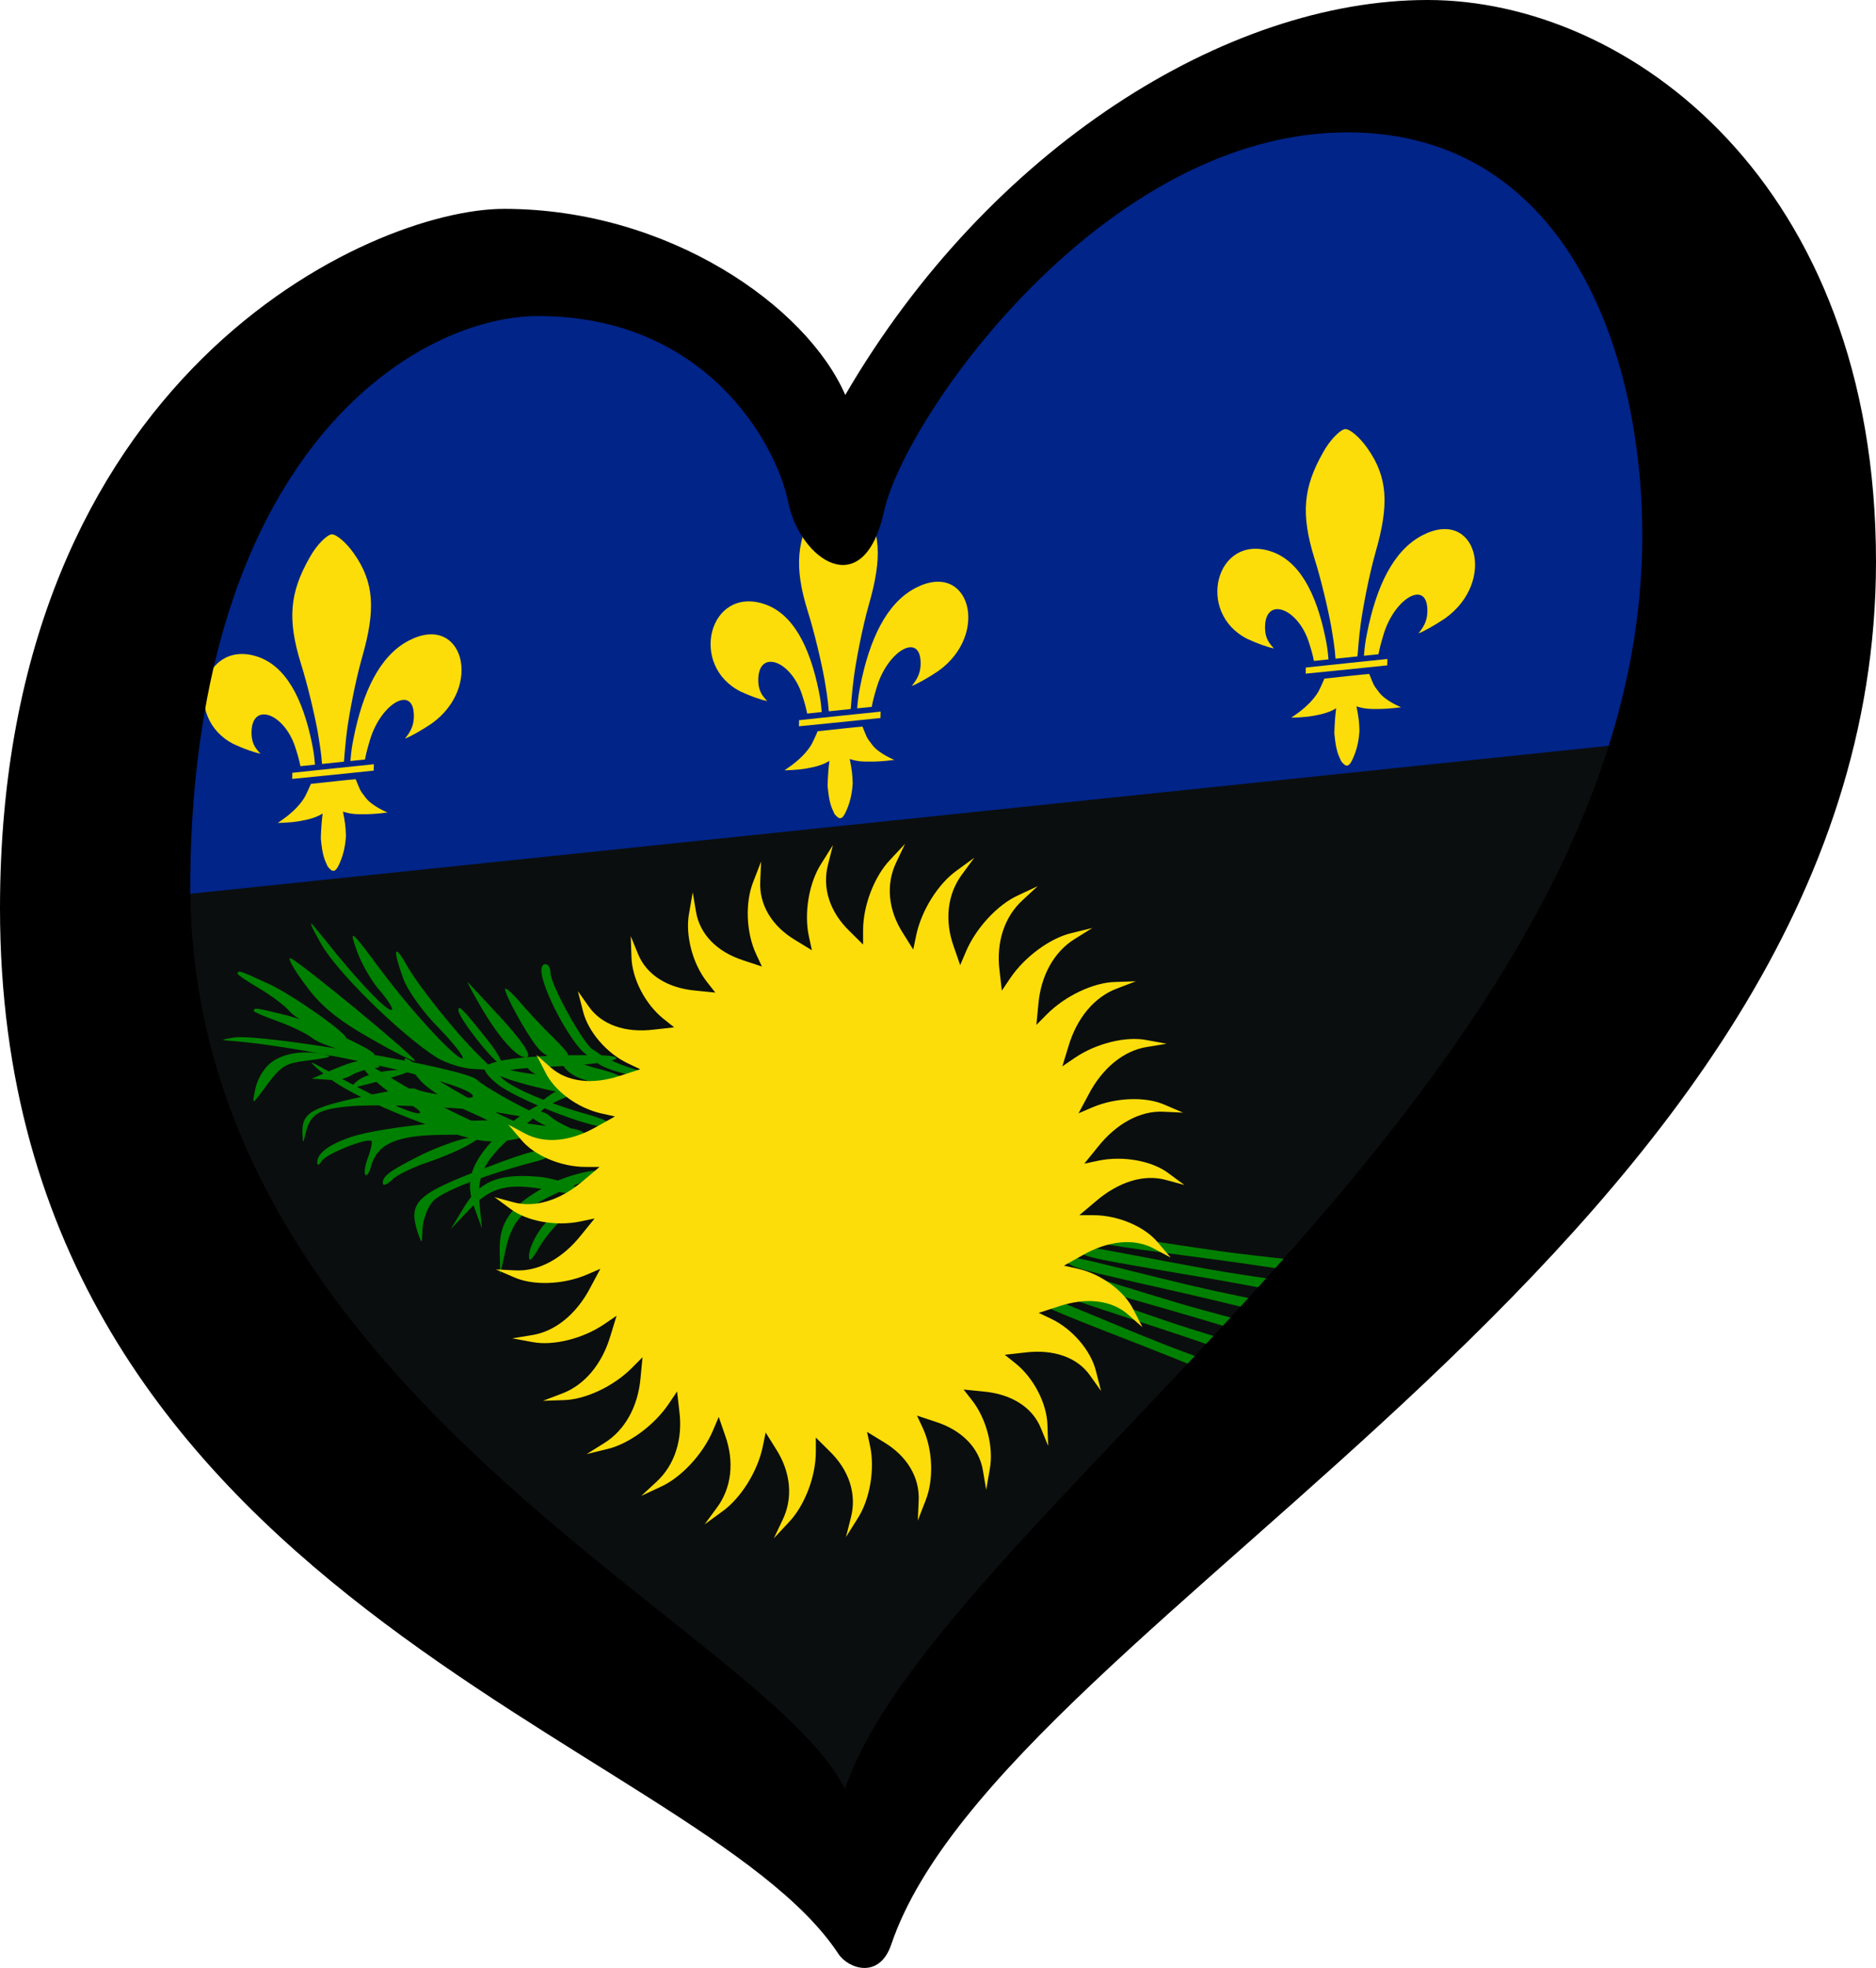 <?xml version="1.0" encoding="utf-8"?>
<svg id="LOGO_LAYER" viewBox="0 0 125.33 131.443" version="1.1" width="125.33" height="131.443" xmlns="http://www.w3.org/2000/svg">
  <defs id="defs1">
    <style id="style1">.cls-1{fill:#0054a6;}.cls-2{fill:#f7941e;}.cls-3{fill:#ed1b35;}</style>
    <path id="B" d="M220.916 95.247c-.307.195-.173.651.368.651s.376-.651.376-.651h.667c.24.195.27 1.2-.938 1.077-1.013-.101-.811-.882-.811-1.107l.338.029z"/>
    <path id="C" d="M235.939 129.305h-22.843v24.078a6.65 6.65 0 0 0 .173.57c.713 1.973 2.754 4.533 6.686 5.667l.345.094c1.201.318 2.566.499 4.12.499 1.703 0 3.204-.231 4.518-.628l.36-.116c3.773-1.265 5.874-3.882 6.595-5.941l.045-.145v-24.078h0z"/>
  </defs>
  <path d="M 112.316 48.791 C 91.886 82.669 88.698 89.911 56.293 123.082 C 38.947 125.596 -0.869 60.525 5.566 59.592 L 112.316 48.791 Z" style="stroke-width: 0px; stroke-opacity: 0; fill: rgb(11, 14, 14);"/>
  <g/>
  <g fill="#008000" transform="matrix(0.183, -0.019, 0, 0.183, 1.181, 36.524)" style="">
    <path d="M166.714 205.254c0.266-0.258 4.433 1.126 9.376 3.049 4.943 1.922 11.329 3.738 14.076 3.917 4.842 0.216 21.987 8.383 21.821 10.347 -0.032 1.835-25.955-6.092-35.042-10.709C166.038 206.422 165.781 206.156 166.714 205.254L166.714 205.254z" style=""/>
    <path d="M198.676 209.028c2.087 5.101 9.49 8.588 19.426 9.447 6.724 0.477 3.64-2.422-5.757-5.847 -4.414-1.411-9.555-4.074-11.738-5.658C196.763 203.991 196.763 203.991 198.676 209.028L198.676 209.028zM105.087 170.86c5.37 7.972 11.481 13.72 23.333 21.693 8.704 5.933 16.296 10.568 16.666 10.197 0.741-0.927-42.592-41.16-45.555-42.273C98.421 160.106 100.828 164.741 105.087 170.86zM216.576 213.31c4.021 1.877 9.154 3.356 11.743 3.443 3.06 0.103 2.248-0.65-3.463-2.874 -4.47-1.747-9.816-4.684-12.189-6.505 -4.254-3.481-4.254-3.481-3.808-0.419C209.113 208.706 212.32 211.426 216.576 213.31L216.576 213.31zM191.566 177.137c2.593 10.383 13.333 29.48 17.037 30.221 3.333 0.556 3.333 0.371 0.556-2.781 -4.63-5.377-14.629-25.03-14.629-28.738 0-2.039-0.926-3.523-2.037-3.523C191.196 172.316 190.825 174.17 191.566 177.137zM80.259 164.118c-0.064 0.365 3.412 3.05 7.767 6.078 4.356 3.028 9.43 7.313 11.115 9.493 2.886 3.898 19.236 13.562 20.77 12.327 1.502-1.053-19.558-18.138-28.463-23.098C80.849 162.904 80.484 162.84 80.259 164.118zM86.225 178.382c0 0.371 3.889 2.41 8.704 4.635s10.555 5.562 12.592 7.416c3.518 3.337 21.296 10.012 22.592 8.529 1.296-1.298-22.407-14.462-32.036-17.799C86.595 177.084 86.225 177.084 86.225 178.382zM168.815 184.924c7.037 12.978 14.259 21.507 17.222 20.58 1.481-0.556-1.852-5.933-9.074-14.647 -6.481-7.602-12.037-14.276-12.592-14.832C163.816 175.468 165.853 179.547 168.815 184.924L168.815 184.924zM177.916 179.865c0 2.039 7.222 16.13 11.481 22.063 2.407 3.337 5.185 5.191 8.333 5.191 4.63 0 4.63 0-2.407-7.972 -4.074-4.264-9.444-10.754-12.222-14.276C180.323 181.348 177.916 179.123 177.916 179.865L177.916 179.865zM160.89 185.851c0 2.781 13.537 21.322 15.634 21.322 0.953 0-1.335-4.45-5.338-9.827C162.225 185.11 160.89 183.812 160.89 185.851zM148.102 236.943c-12.222 4.821-14.814 6.489-14.814 9.085 0 1.112 1.296 0.927 3.333-0.742 1.667-1.669 7.778-3.894 13.333-5.191s12.222-3.523 14.814-4.821l4.63-2.41h-5.555C160.88 233.049 153.657 234.903 148.102 236.943L148.102 236.943zM113.398 205.447c9.131 8.313 39.671 24.018 55.145 28.639 4.193 1.234 10.996 1.517 14.84 0.708l7.167-1.428 -7.073-3.736c-11.409-5.905-30.145-18.413-36.87-24.447 -7.327-6.603-7.089-4.322 0.365 4.799 2.912 3.674 11.521 10.008 19.069 13.966 7.611 4.132 12.928 7.916 12.058 8.233 -2.262 0.824-23.15-11.097-39.037-22.276 -17.264-12.255-17.976-12.588-11.551-4.669 3.15 3.785 8.973 8.963 13.198 11.369 4.114 2.644 6.931 4.972 6.061 5.289 -1.74 0.634-12.563-5.287-26.694-14.343 -3.94-2.708-9.305-6.08-11.631-7.6C105.881 198.322 108.176 200.839 113.398 205.447L113.398 205.447zM114.743 202.855l-7.407 2.41 5.555 0.927c2.963 0.742 6.852 0.371 8.704-0.556 1.667-0.927 5-1.669 7.407-1.854 4.074 0 4.074-0.185 0.556-1.669C124.928 200.074 123.817 200.074 114.743 202.855zM123.87 207.887c-3.148 2.41-2.963 2.596 3.889 1.483 4.074-0.556 10-1.669 12.963-2.41 4.815-1.298 4.444-1.483-3.889-1.669C131.277 205.106 126.092 206.218 123.87 207.887zM77.865 188.393c30.555 5.562 91.85 26.142 88.146 29.665 -0.926 0.927-18.148-3.337-20.555-5.006 -0.926-0.927-10-0.556-20 0.742 -18.703 2.039-21.851 3.708-21.481 11.31 0.185 3.708 0.185 3.708 1.111 0 1.667-6.86 4.444-8.343 15-8.343 11.481 0 42.962 4.635 56.851 8.343 18.518 5.191 19.074 5.191 12.963 1.854 -7.963-4.45-20-12.608-22.222-15.018 -4.074-4.635-77.961-25.03-88.702-24.659C73.976 187.652 73.791 187.652 77.865 188.393zM91.913 198.273c-2.222 1.669-4.63 5.562-5.185 8.714 -1.111 5.377-1.111 5.377 1.852 1.854 7.778-9.827 8.333-10.197 17.963-10.383 7.778-0.185 8.889-0.556 5.185-1.669C103.949 194.379 96.172 194.935 91.913 198.273zM186.302 209.714c1.481 2.596 15.926 9.827 17.037 8.714 0.556-0.556-1.111-2.039-3.333-3.337 -2.407-1.298-5.555-3.337-6.852-4.821C190.191 207.49 184.636 206.933 186.302 209.714L186.302 209.714zM187.416 227.33c1.481 2.596 15.926 9.827 17.037 8.714 0.556-0.556-1.111-2.039-3.333-3.337 -2.407-1.298-5.555-3.337-6.852-4.821C191.305 225.105 185.75 224.548 187.416 227.33L187.416 227.33zM197.386 218.804c-3.455 1.337-6.929 3.754-8.008 5.484 -1.276 2.044-0.196 2.064 4.26-0.177 3.494-1.749 8.538-3.185 11.306-3.421 5.182-0.256 5.182-0.256 1.884-2.319C204.943 217.192 200.939 217.31 197.386 218.804L197.386 218.804zM176.06 232.11c-10.554 9.477-12.888 16.085-9.508 25.902l2.923 8.407 -0.814-8.508c-1.258-11.677 1.886-16.989 14.663-26.214 6.006-4.293 10.779-8.185 10.664-8.538C193.36 221.219 181.427 227.05 176.06 232.11L176.06 232.11zM110.722 156.318c5.741 10.939 29.073 36.154 42.036 45.795 3.518 2.596 9.815 5.191 13.703 5.748l7.222 1.112 -5.37-5.933c-8.704-9.456-22.037-27.626-26.296-35.598 -4.63-8.714-5.185-6.489-1.296 4.635 1.481 4.45 7.407 13.349 13.148 19.653 5.741 6.489 9.444 11.866 8.518 11.866 -2.407 0-17.963-18.355-29.073-34.3 -12.037-17.428-12.592-17.984-9.259-8.343 1.667 4.635 5.37 11.495 8.518 15.203 2.963 3.894 4.815 7.045 3.889 7.045 -1.852 0-10-9.27-20.185-22.62 -2.778-3.894-6.667-8.899-8.333-11.124C106.093 147.048 107.389 150.2 110.722 156.318zM170.455 208.232c0 1.298 2.778 4.635 6.111 7.231 9.815 7.416 35.925 19.838 39.258 18.541 2.037-0.742-1.111-2.781-10-6.118 -15.555-6.118-29.814-14.276-29.814-17.057 0-1.483 6.111-1.669 21.296-0.742 22.777 1.298 29.629-1.298 8.889-3.152C184.344 204.709 170.455 205.265 170.455 208.232L170.455 208.232zM121.568 228.07c-7.963 1.854-12.222 4.635-12.222 7.972 0 1.298 0.741 1.112 1.667-0.371 1.481-2.41 16.666-6.86 18.148-5.377 0.37 0.371-0.185 3.152-1.296 5.933 -1.111 2.781-1.481 5.562-0.926 6.118 0.556 0.742 1.481-0.742 2.037-2.781 2.222-7.972 9.074-10.383 25.555-8.899 8.333 0.742 17.592 1.669 20.555 1.854 3.148 0.185 7.407 1.298 9.629 2.596 4.815 2.596 23.518 2.781 21.851 0.185 -0.556-0.927-4.074-2.225-7.963-2.781 -3.704-0.556-11.481-2.41-17.222-3.894C169.9 225.66 133.234 225.289 121.568 228.07L121.568 228.07zM189.19 249.472c-13.957-2.492-20.594-0.266-26.24 8.446l-4.817 7.482 6.195-5.88c8.416-8.182 14.532-8.972 29.66-4.57 7.076 2.095 13.078 3.465 13.285 3.157C208.413 256.415 196.477 250.591 189.19 249.472zM171.118 244.306c-25.74 7.045-28.703 9.641-24.999 21.322 1.481 4.45 1.481 4.264 1.667-1.483 0.185-3.152 1.852-7.602 3.704-9.456 3.333-3.337 18.333-7.602 36.666-10.568 4.444-0.556 7.407-1.854 6.852-2.781C193.525 238.929 187.599 239.671 171.118 244.306zM192.995 253.365c-12.963 5.748-17.222 11.31-17.037 21.692l0.185 8.9 1.852-8.343c2.407-11.495 7.037-15.574 22.037-20.395 7.037-2.225 12.777-4.45 12.777-4.821C212.809 248.359 199.661 250.213 192.995 253.365L192.995 253.365zM190.534 269.283c-2.222 2.967-3.889 6.86-3.889 8.9 0 2.41 0.926 1.854 3.518-2.41 2.037-3.337 5.555-7.231 7.778-8.9 4.259-2.967 4.259-2.967 0.37-2.967C196.09 263.906 192.756 266.131 190.534 269.283L190.534 269.283z" style=""/>
    <path d="M488.45 354.148c-1.162 1.951-1.991 3.361-2.563 4.351 -5.794-1.723-30.087-12.596-50.884-22.007 -20.96-9.485-50.759-21.633-56.351-25.055 -4.286-2.63-3.898-4.856 1.343-2.902 5.242 1.954 25.447 11.435 39.748 17.704C436.314 333.638 477.923 349.83 488.45 354.148zM382.178 306.655c5.708 3.224 35.913 14.323 57.19 23.07 21.112 8.679 45.77 18.697 51.62 20.216 0.537-1.009 1.317-2.447 2.41-4.438 -10.671-3.948-52.819-18.676-69.638-25.491 -14.511-5.765-35.035-14.535-40.341-16.304S377.802 304.177 382.178 306.655zM376.163 312.968c-5.132-2.226-5.636-0.023-1.493 2.828l0 0c5.406 3.71 34.529 17.403 54.964 27.973 20.276 10.488 43.968 22.619 49.664 24.643 0.623-0.959 1.525-2.323 2.787-4.211 -10.287-4.864-50.992-23.214-67.154-31.471C400.978 325.721 381.296 315.194 376.163 312.968zM437.594 302.304c-15.171-3.687-36.714-9.511-42.215-10.524 -5.501-1.013-5.497 1.247-0.82 3.092h0c6.101 2.397 37.554 9.18 59.841 14.877 22.113 5.653 47.924 12.137 53.928 12.826 0.392-1.075 0.964-2.607 1.77-4.731C498.982 315.421 455.198 306.708 437.594 302.304zM428.146 314.018c-14.793-4.996-35.747-12.679-41.138-14.168 -5.392-1.489-5.585 0.763-1.086 3.008 5.869 2.921 36.612 12.422 58.318 20.042 21.537 7.561 46.685 16.273 52.606 17.483 0.484-1.036 1.187-2.513 2.175-4.559C488.159 332.442 445.299 319.942 428.146 314.018zM433.495 308.429c-15.033-4.214-36.36-10.789-41.822-11.993 -5.462-1.204-5.537 1.054-0.927 3.061 6.013 2.609 37.211 10.486 59.286 16.959 21.903 6.422 47.471 13.804 53.448 14.703 0.429-1.06 1.054-2.572 1.934-4.666C494.388 323.683 450.933 313.446 433.495 308.429z" style=""/>
  </g>
  <path d="M 55.696 32.812 C 79.361 -17.986 128.759 10.793 110.739 49.473 L 7.387 60.253 C 3.5 46.158 27.911 -6.736 55.696 32.812 Z" style="stroke-width: 0px; stroke-opacity: 0; fill: rgb(0, 36, 136);"/>
  <g fill="#FCDD09" transform="matrix(0.183, -0.019, 0, 0.183, 1.181, 36.524)" style="">
    <path d="M310.063 355.21l5.998 4.289c8.598 5.997 13.327 14.332 12.858 22.934l-0.318 7.104 2.822-6.989c3.088-7.314 2.662-18.39-0.984-26.593l-2.128-4.783 6.757 2.945c9.655 4.077 16.012 11.244 17.34 19.758l1.164 7.015 1.309-7.427c1.501-7.798-1.213-18.54-6.486-25.804l-3.075-4.238 7.221 1.474c10.29 1.978 17.996 7.666 21.064 15.718l2.596 6.62 -0.263-7.538c-0.151-7.94-5.038-17.883-11.702-23.891l-3.887-3.505 7.37-0.06c10.476-0.207 19.196 3.752 23.868 10.991l3.912 5.932 -1.821-7.317c-1.796-7.732-8.64-16.441-16.407-20.931l-4.531-2.62 7.197-1.591c10.204-2.386 19.555-0.326 25.628 5.78l5.059 4.989 -3.301-6.778c-3.362-7.19-11.866-14.286-20.395-17.061l-4.976-1.616 6.709-3.056c9.485-4.457 19.059-4.389 26.268 0.318l5.986 3.829 -4.636-5.944c-4.783-6.335-14.574-11.502-23.493-12.44l-5.201-0.546 5.928-4.387c8.352-6.332 17.731-8.263 25.76-5.156l6.65 2.497 -5.769-4.847c-5.994-5.199-16.644-8.218-25.563-7.278l-5.201 0.546 4.886-5.524c6.855-7.933 15.629-11.771 24.127-10.403l7.023 1.057 -6.65-3.539c-6.942-3.838-17.986-4.574-26.515-1.799l-4.976 1.617 3.632-6.419c5.058-9.187 12.843-14.768 21.439-15.202l7.09-0.426 -7.24-2.078c-7.588-2.309-18.543-0.728-26.31 3.759l-4.531 2.619 2.221-7.036c3.04-10.039 9.495-17.117 17.814-19.33l6.847-1.893 -7.513-0.525c-7.902-0.68-18.289 3.144-24.954 9.152l-3.887 3.505 0.711-7.344c0.888-10.455 5.733-18.721 13.411-22.619l6.304-3.275 -7.458 1.049c-7.871 0.98-17.236 6.884-22.507 14.148l-3.075 4.238 -0.829-7.332c-1.302-10.408 1.719-19.507 8.42-24.914l5.485-4.517 -7.078 2.578c-7.495 2.597-15.428 10.322-19.077 18.525l-2.128 4.787 -2.334-7c-3.436-9.91-2.368-19.438 3.063-26.122l4.428-5.559 -6.388 3.994c-6.792 4.1-12.949 13.308-14.814 22.091l-1.087 5.125 -3.737-6.359c-5.418-8.982-6.353-18.52-2.429-26.191l3.176-6.359 -5.418 5.236c-5.792 5.426-9.903 15.716-9.903 24.694v5.237l-4.976-5.443c-7.163-7.653-10.058-16.793-7.813-25.112l1.784-6.883 -4.212 6.253c-4.539 6.51-6.423 17.43-4.558 26.215l1.086 5.122 -5.996-4.289c-8.598-5.997-13.326-14.332-12.858-22.937l0.316-7.104 -2.822 6.993c-3.086 7.314-2.661 18.387 0.984 26.589l2.128 4.787 -6.757-2.946c-9.655-4.076-16.012-11.244-17.34-19.757l-1.164-7.015 -1.308 7.425c-1.501 7.796 1.212 18.541 6.486 25.805l3.074 4.236 -7.22-1.476c-10.29-1.977-17.996-7.664-21.064-15.717l-2.596-6.619 0.263 7.537c0.151 7.94 5.038 17.883 11.702 23.89l3.887 3.505 -7.37 0.06c-10.476 0.208-19.196-3.752-23.868-10.988l-3.913-5.935 1.822 7.316c1.796 7.735 8.64 16.445 16.407 20.934l4.53 2.619 -7.196 1.591c-10.204 2.384-19.555 0.327-25.628-5.779l-5.06-4.99 3.301 6.778c3.363 7.192 11.867 14.284 20.396 17.058l4.976 1.619 -6.709 3.055c-9.486 4.458-19.06 4.389-26.269-0.319l-5.986-3.828 4.636 5.942c4.783 6.335 14.574 11.502 23.493 12.441l5.202 0.548 -5.928 4.384c-8.353 6.335-17.732 8.261-25.761 5.156l-6.65-2.496 5.769 4.846c5.994 5.202 16.644 8.218 25.563 7.279l5.202-0.546 -4.887 5.522c-6.855 7.935-15.629 11.771-24.127 10.406l-7.023-1.059 6.65 3.541c6.944 3.84 17.987 4.574 26.516 1.799l4.976-1.618 -3.633 6.421c-5.058 9.186-12.843 14.768-21.439 15.199l-7.089 0.424 7.24 2.08c7.588 2.309 18.543 0.728 26.31-3.76l4.531-2.62 -2.22 7.036c-3.04 10.041-9.495 17.12-17.814 19.332l-6.847 1.893 7.513 0.526c7.902 0.678 18.29-3.147 24.954-9.156l3.887-3.505 -0.711 7.347c-0.888 10.451-5.733 18.72-13.411 22.615l-6.304 3.277 7.458-1.048c7.871-0.98 17.236-6.888 22.507-14.152l3.075-4.236 0.83 7.333c1.302 10.408-1.72 19.503-8.421 24.913l-5.486 4.517 7.078-2.578c7.495-2.596 15.43-10.324 19.078-18.526l2.127-4.784 2.334 6.996c3.436 9.913 2.368 19.438-3.063 26.124l-4.428 5.561 6.388-3.996c6.792-4.099 12.949-13.309 14.814-22.092l1.087-5.122 3.737 6.36c5.418 8.979 6.353 18.52 2.429 26.19l-3.176 6.36 5.418-5.239c5.792-5.423 9.903-15.713 9.903-24.692v-5.238l4.976 5.444c7.163 7.655 10.058 16.793 7.815 25.112l-1.787 6.883 4.212-6.253c4.539-6.512 6.423-17.43 4.559-26.214l-1.087-5.122" style=""/>
    <path id="a" d="M291.602 14.945c-7.326 12.081-8.2 21.744-3.2 38.431 2.407 7.787 5.052 19.416 6.163 25.719 1.481 8.899 1.326 9.746 1.534 11.681 1.852 0 6.06 0.007 8.006-0.005 0.28-3.081 0.506-6.637 1.163-11.528 0.766-5.702 3.038-17.627 5.481-25.911 4.883-16.552 4.556-26.708-3.037-38.203 -2.778-4.264-6.481-7.787-8.148-7.787C297.899 7.343 294.128 10.599 291.602 14.945zM327.579 49.127c-10.37 4.45-16.607 16.768-20.014 33.744 -0.629 3.188-0.783 4.313-1.098 7.906 2.245 0.009 3.127 0.024 5.315 0.011 0.479-2.417 0.824-3.693 1.88-7.123 4.185-13.268 16.511-18.593 15.955-6.17 -0.185 3.43-1.631 5.345-3.24 7.184 1.989-0.497 6.215-2.471 9.64-4.418C355.09 68.765 347.579 40.598 327.579 49.127L327.579 49.127zM285.204 95.106c8.369 0.037 22.834 0.104 29.781 0.067 0.008-1.787 0.034-0.875 0.051-2.319 -5.115-0.043-24.7 0.028-29.793 0.028C285.256 93.816 285.232 94.268 285.204 95.106zM287.666 104.918c-3.017 3.256-7.73 5.69-7.73 5.69s4.169 0.469 8.057 0.185c3.888-0.284 6.045-0.77 8.343-1.887 -0.624 4.639-0.66 9.118-0.66 9.118 0.566 5.97 1.205 7.497 2.498 10.403 1.754 2.424 2.774 2.437 4.064-0.122 1.394-2.865 2.311-5.813 2.603-10.308 -0.101-3.369-0.289-4.913-1.086-9.032 2.69 1.166 4.389 1.468 8.403 1.829 4.107 0.37 7.882 0.189 7.882 0.189s-5.548-2.787-7.989-6.206c-2.41-3.375-1.896-2.801-3.649-7.148 -2.13-0.101-12.927-0.002-16.353-0.002C290.172 101.59 289.983 102.417 287.666 104.918L287.666 104.918zM272.421 49.12c10.37 4.45 16.607 16.768 20.014 33.744 0.629 3.188 0.783 4.313 1.098 7.906 -2.245 0.009-3.127 0.024-5.315 0.011 -0.479-2.417-0.824-3.693-1.88-7.123 -4.185-13.268-16.511-18.593-15.955-6.17 0.185 3.43 1.631 5.345 3.24 7.184 -1.989-0.497-6.215-2.471-9.64-4.418C244.91 68.759 252.421 40.592 272.421 49.12L272.421 49.12z" style=""/>
    <path d="M291.602 14.945c-7.326 12.081-8.2 21.744-3.2 38.431 2.407 7.787 5.052 19.416 6.163 25.719 1.481 8.899 1.326 9.746 1.534 11.681 1.852 0 6.06 0.007 8.006-0.005 0.28-3.081 0.506-6.637 1.163-11.528 0.766-5.702 3.038-17.627 5.481-25.911 4.883-16.552 4.556-26.708-3.037-38.203 -2.778-4.264-6.481-7.787-8.148-7.787C297.899 7.343 294.128 10.599 291.602 14.945zM327.579 49.127c-10.37 4.45-16.607 16.768-20.014 33.744 -0.629 3.188-0.783 4.313-1.098 7.906 2.245 0.009 3.127 0.024 5.315 0.011 0.479-2.417 0.824-3.693 1.88-7.123 4.185-13.268 16.511-18.593 15.955-6.17 -0.185 3.43-1.631 5.345-3.24 7.184 1.989-0.497 6.215-2.471 9.64-4.418C355.09 68.765 347.579 40.598 327.579 49.127L327.579 49.127zM285.204 95.106c8.369 0.037 22.834 0.104 29.781 0.067 0.008-1.787 0.034-0.875 0.051-2.319 -5.115-0.043-24.7 0.028-29.793 0.028C285.256 93.816 285.232 94.268 285.204 95.106zM287.666 104.918c-3.017 3.256-7.73 5.69-7.73 5.69s4.169 0.469 8.057 0.185c3.888-0.284 6.045-0.77 8.343-1.887 -0.624 4.639-0.66 9.118-0.66 9.118 0.566 5.97 1.205 7.497 2.498 10.403 1.754 2.424 2.774 2.437 4.064-0.122 1.394-2.865 2.311-5.813 2.603-10.308 -0.101-3.369-0.289-4.913-1.086-9.032 2.69 1.166 4.389 1.468 8.403 1.829 4.107 0.37 7.882 0.189 7.882 0.189s-5.548-2.787-7.989-6.206c-2.41-3.375-1.896-2.801-3.649-7.148 -2.13-0.101-12.927-0.002-16.353-0.002C290.172 101.59 289.983 102.417 287.666 104.918L287.666 104.918zM272.421 49.12c10.37 4.45 16.607 16.768 20.014 33.744 0.629 3.188 0.783 4.313 1.098 7.906 -2.245 0.009-3.127 0.024-5.315 0.011 -0.479-2.417-0.824-3.693-1.88-7.123 -4.185-13.268-16.511-18.593-15.955-6.17 0.185 3.43 1.631 5.345 3.24 7.184 -1.989-0.497-6.215-2.471-9.64-4.418C244.91 68.759 252.421 40.592 272.421 49.12L272.421 49.12z" transform="matrix(1, 0, 0, 1, -185, 0)" style=""/>
    <path d="M291.602 14.945c-7.326 12.081-8.2 21.744-3.2 38.431 2.407 7.787 5.052 19.416 6.163 25.719 1.481 8.899 1.326 9.746 1.534 11.681 1.852 0 6.06 0.007 8.006-0.005 0.28-3.081 0.506-6.637 1.163-11.528 0.766-5.702 3.038-17.627 5.481-25.911 4.883-16.552 4.556-26.708-3.037-38.203 -2.778-4.264-6.481-7.787-8.148-7.787C297.899 7.343 294.128 10.599 291.602 14.945zM327.579 49.127c-10.37 4.45-16.607 16.768-20.014 33.744 -0.629 3.188-0.783 4.313-1.098 7.906 2.245 0.009 3.127 0.024 5.315 0.011 0.479-2.417 0.824-3.693 1.88-7.123 4.185-13.268 16.511-18.593 15.955-6.17 -0.185 3.43-1.631 5.345-3.24 7.184 1.989-0.497 6.215-2.471 9.64-4.418C355.09 68.765 347.579 40.598 327.579 49.127L327.579 49.127zM285.204 95.106c8.369 0.037 22.834 0.104 29.781 0.067 0.008-1.787 0.034-0.875 0.051-2.319 -5.115-0.043-24.7 0.028-29.793 0.028C285.256 93.816 285.232 94.268 285.204 95.106zM287.666 104.918c-3.017 3.256-7.73 5.69-7.73 5.69s4.169 0.469 8.057 0.185c3.888-0.284 6.045-0.77 8.343-1.887 -0.624 4.639-0.66 9.118-0.66 9.118 0.566 5.97 1.205 7.497 2.498 10.403 1.754 2.424 2.774 2.437 4.064-0.122 1.394-2.865 2.311-5.813 2.603-10.308 -0.101-3.369-0.289-4.913-1.086-9.032 2.69 1.166 4.389 1.468 8.403 1.829 4.107 0.37 7.882 0.189 7.882 0.189s-5.548-2.787-7.989-6.206c-2.41-3.375-1.896-2.801-3.649-7.148 -2.13-0.101-12.927-0.002-16.353-0.002C290.172 101.59 289.983 102.417 287.666 104.918L287.666 104.918zM272.421 49.12c10.37 4.45 16.607 16.768 20.014 33.744 0.629 3.188 0.783 4.313 1.098 7.906 -2.245 0.009-3.127 0.024-5.315 0.011 -0.479-2.417-0.824-3.693-1.88-7.123 -4.185-13.268-16.511-18.593-15.955-6.17 0.185 3.43 1.631 5.345 3.24 7.184 -1.989-0.497-6.215-2.471-9.64-4.418C244.91 68.759 252.421 40.592 272.421 49.12L272.421 49.12z" transform="matrix(1, 0, 0, 1, 185, 0)" style=""/>
  </g>
  <path d="M 95.36 0 C 81.94 0 66.07 9.91 56.47 26.38 C 53.88 20.43 44.64 13.95 33.67 13.95 C 24.83 13.95 0 25 0 60.68 C 0 106.73 46.59 116.19 56.01 130.5 C 56.66 131.49 58.74 132.23 59.54 129.88 C 67.05 107.7 125.33 82.64 125.33 37.51 C 125.33 12.2 108.8 0 95.38 0 L 95.36 0 Z M 109.69 37.36 C 109.68 37.72 109.65 38.08 109.63 38.43 C 108.71 53.87 99.51 67.95 88.96 80.39 C 75.48 96.28 59.81 109.51 56.45 119.49 C 52.87 112.25 34.58 102.88 22.81 87.34 C 16.86 79.49 12.58 70.07 12.71 58.55 C 12.75 54.89 13.03 51.57 13.51 48.53 C 16.73 27.9 28.9 21.11 35.95 21.11 C 47.23 21.11 51.89 29.72 52.66 33.54 C 53.42 37.35 57.69 40.4 59.06 34.15 C 60.43 27.9 73.71 8.84 90.02 8.84 C 104.96 8.84 110.14 24.25 109.69 37.36 Z" id="path4" style=""/>
</svg>